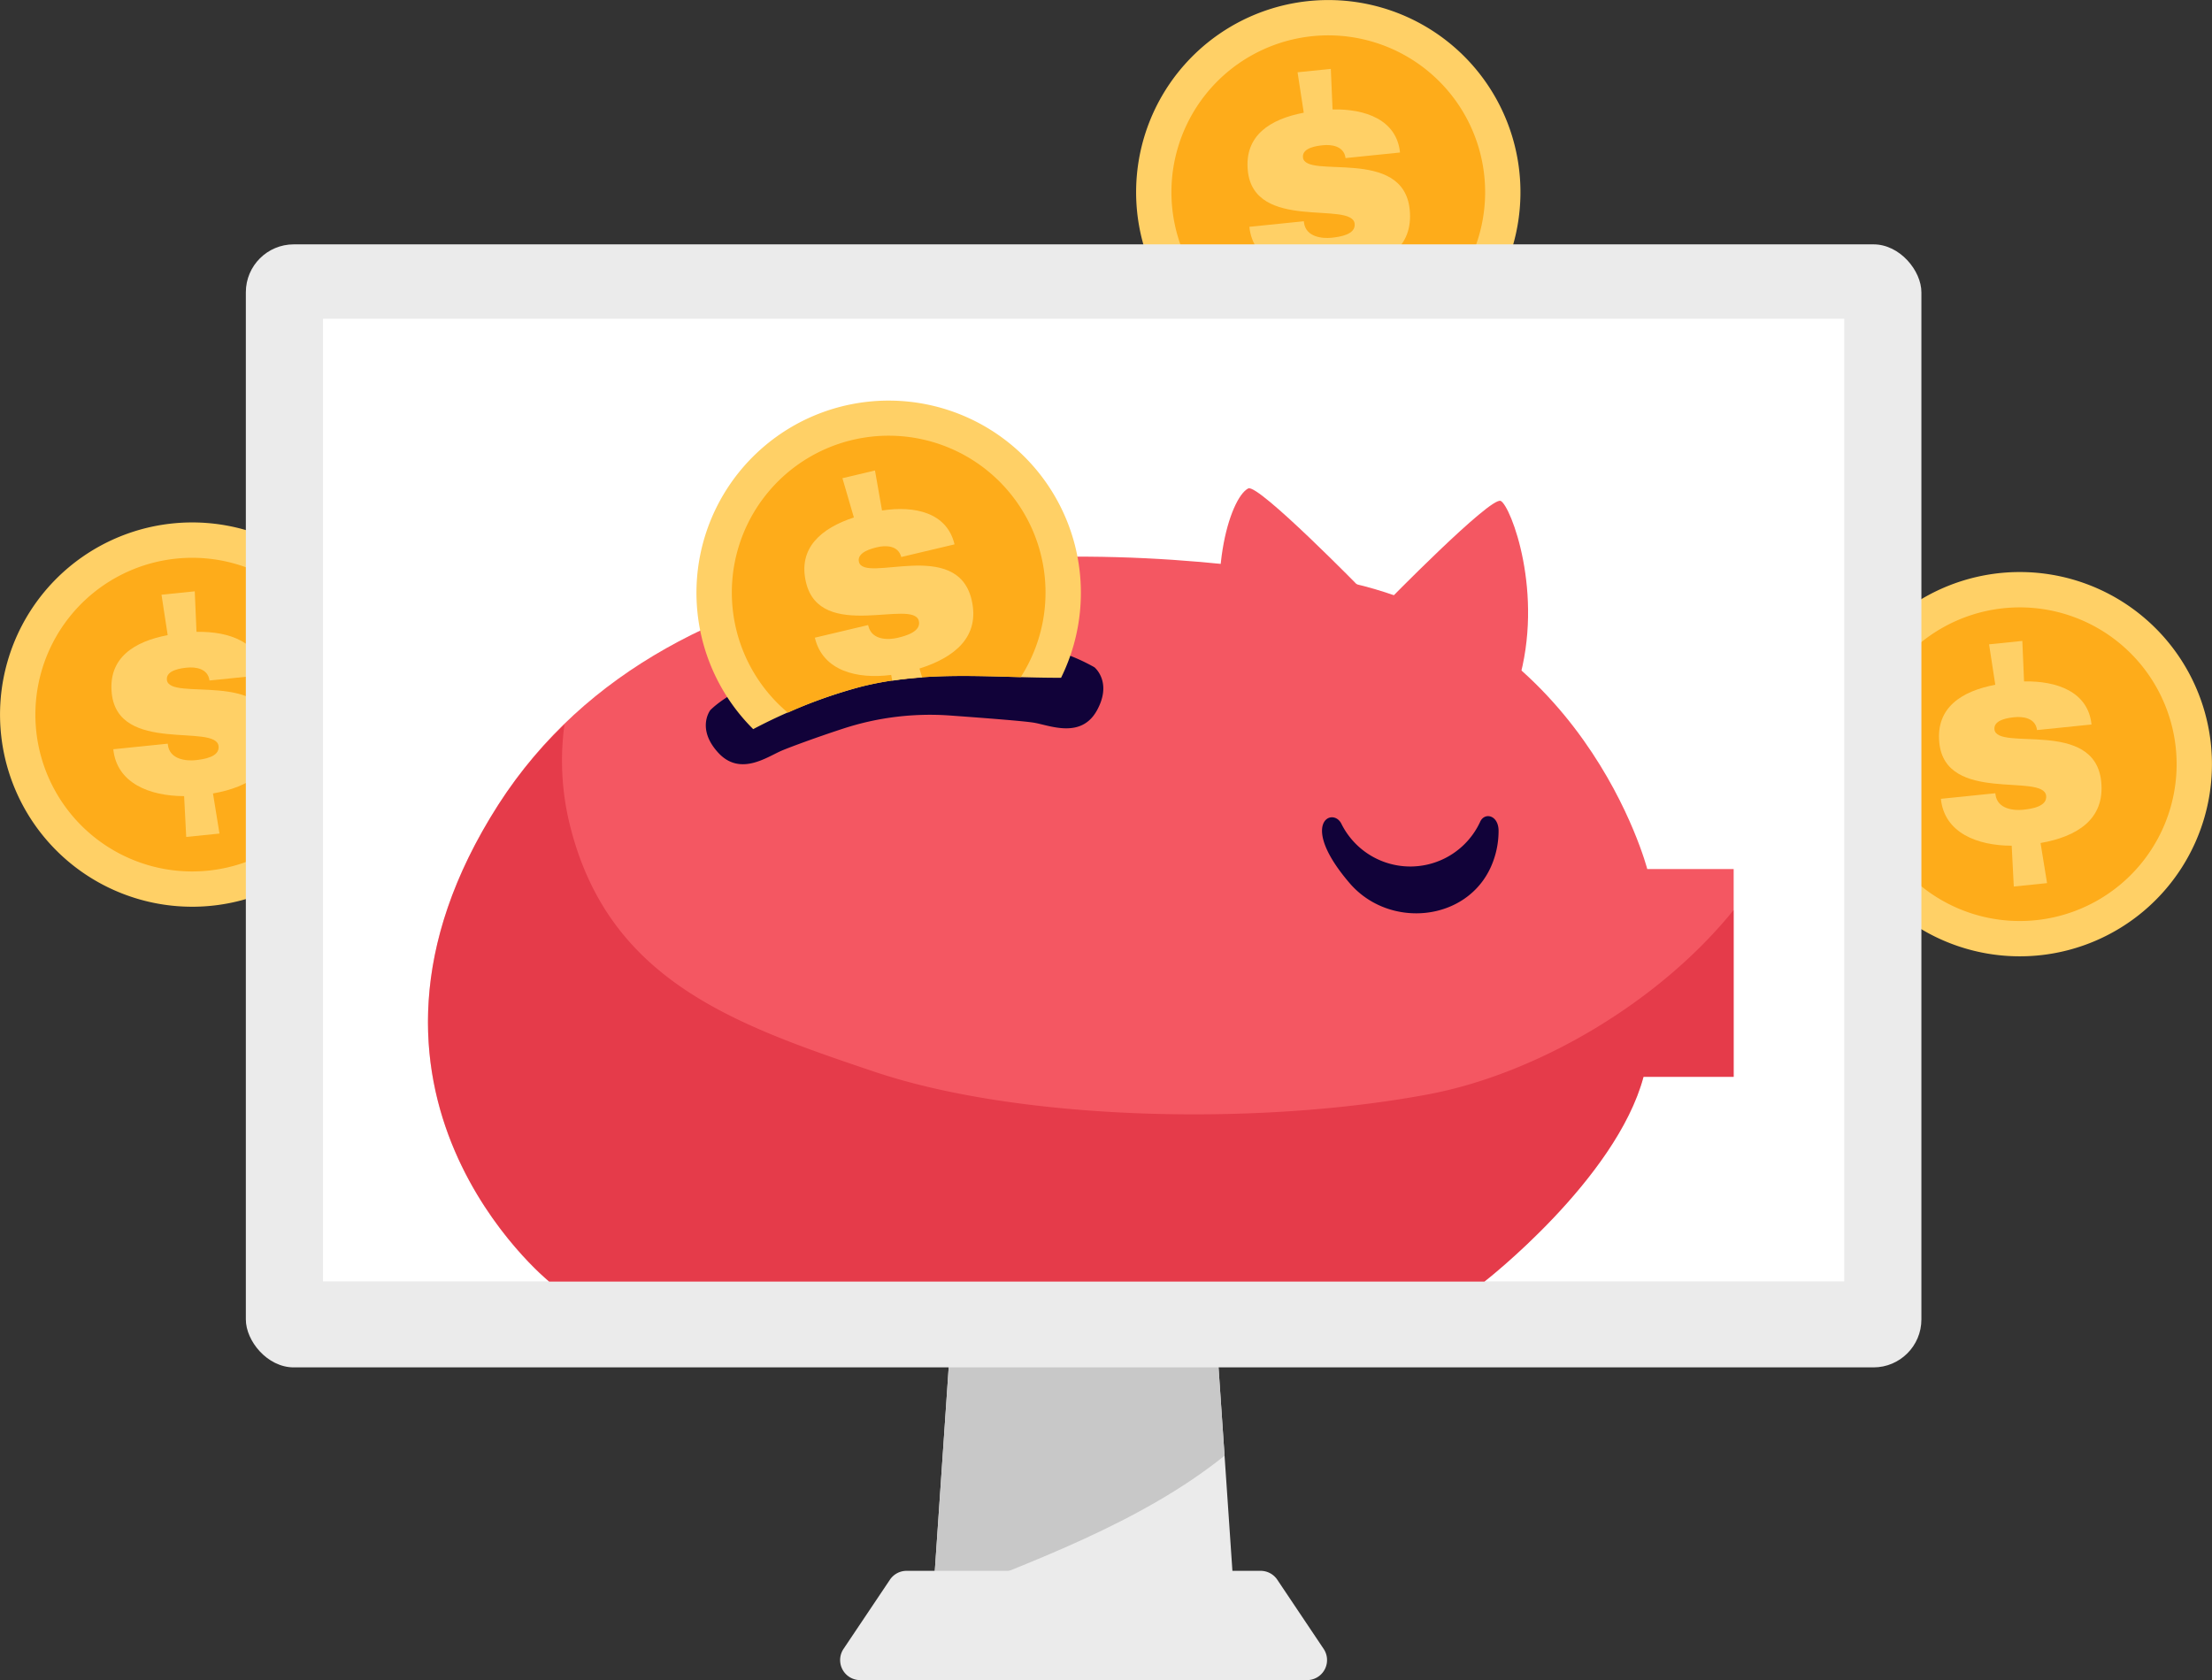 <svg id="Group_86" data-name="Group 86" xmlns="http://www.w3.org/2000/svg" width="238.422" height="181.117" viewBox="0 0 238.422 181.117">
  <rect x="0" y="0" width="238.422" height="181.117" fill="#333333" stroke="none"/>
  <g id="Group_72" data-name="Group 72" transform="translate(196.986 61.661)">
    <g id="Group_69" data-name="Group 69">
      <path id="Path_44" data-name="Path 44" d="M579.147,237.984a20.713,20.713,0,1,1-14.208-25.616A20.713,20.713,0,0,1,579.147,237.984Z" transform="translate(-538.517 -211.562)" fill="#ffd066"/>
      <path id="Path_45" data-name="Path 45" d="M573.792,235.24a16.905,16.905,0,1,1-11.6-20.906A16.905,16.905,0,0,1,573.792,235.24Z" transform="translate(-536.822 -209.866)" fill="#feac1a"/>
    </g>
    <g id="Group_71" data-name="Group 71" transform="translate(12.006 7.423)">
      <g id="Group_70" data-name="Group 70">
        <path id="Path_46" data-name="Path 46" d="M554.351,220.056c3.552-.076,6.911,1.121,7.271,4.642l-5.871.6c-.168-1.328-1.561-1.474-2.418-1.386-.539.054-2.283.232-2.173,1.31.245,2.413,10.811-1.2,11.506,5.624.418,4.092-2.631,5.943-6.536,6.628l.7,4.323-3.584.368-.227-4.4c-3.687-.007-7.257-1.373-7.632-5.055l5.869-.6.013.126c.2,1.616,2.038,1.75,2.957,1.654.89-.09,2.629-.33,2.507-1.5-.254-2.508-10.841.883-11.515-5.718-.387-3.808,2.415-5.57,6.032-6.259l-.669-4.356,3.584-.368Z" transform="translate(-545.179 -215.681)" fill="#ffd066"/>
      </g>
    </g>
  </g>
  <g id="Group_76" data-name="Group 76" transform="translate(122.452 0)">
    <g id="Group_73" data-name="Group 73">
      <path id="Path_47" data-name="Path 47" d="M537.787,203.767a20.713,20.713,0,1,1-14.207-25.616A20.711,20.711,0,0,1,537.787,203.767Z" transform="translate(-497.157 -177.345)" fill="#ffd066"/>
      <path id="Path_48" data-name="Path 48" d="M532.432,201.023a16.906,16.906,0,1,1-11.6-20.908A16.9,16.9,0,0,1,532.432,201.023Z" transform="translate(-495.462 -175.65)" fill="#feac1a"/>
    </g>
    <g id="Group_75" data-name="Group 75" transform="translate(12.006 7.423)">
      <g id="Group_74" data-name="Group 74">
        <path id="Path_49" data-name="Path 49" d="M512.991,185.838c3.552-.074,6.911,1.123,7.271,4.644l-5.871.6c-.168-1.328-1.561-1.474-2.418-1.386-.539.054-2.283.232-2.173,1.31.245,2.411,10.809-1.2,11.506,5.622.418,4.094-2.631,5.945-6.536,6.63l.7,4.323-3.584.366-.227-4.4c-3.687-.009-7.257-1.375-7.634-5.055l5.871-.6.013.126c.2,1.616,2.036,1.748,2.957,1.654.89-.09,2.627-.332,2.507-1.506-.254-2.507-10.841.883-11.515-5.716-.387-3.808,2.413-5.57,6.03-6.259l-.669-4.357,3.586-.366Z" transform="translate(-503.819 -181.464)" fill="#ffd066"/>
      </g>
    </g>
  </g>
  <g id="Group_80" data-name="Group 80" transform="translate(0 56.316)">
    <g id="Group_77" data-name="Group 77">
      <path id="Path_50" data-name="Path 50" d="M469.837,235.018A20.714,20.714,0,1,1,455.628,209.4,20.714,20.714,0,0,1,469.837,235.018Z" transform="translate(-429.206 -208.596)" fill="#ffd066"/>
      <path id="Path_51" data-name="Path 51" d="M464.482,232.276a16.906,16.906,0,1,1-11.6-20.908A16.909,16.909,0,0,1,464.482,232.276Z" transform="translate(-427.51 -206.9)" fill="#feac1a"/>
    </g>
    <g id="Group_79" data-name="Group 79" transform="translate(12.006 7.425)">
      <g id="Group_78" data-name="Group 78">
        <path id="Path_52" data-name="Path 52" d="M445.042,217.09c3.55-.074,6.911,1.123,7.271,4.644l-5.871.6c-.168-1.328-1.562-1.474-2.418-1.388-.541.056-2.285.234-2.175,1.312.247,2.411,10.811-1.2,11.508,5.622.416,4.092-2.631,5.943-6.538,6.63l.7,4.323-3.586.366-.225-4.4c-3.687-.007-7.259-1.373-7.634-5.055l5.869-.6.013.126c.2,1.615,2.038,1.748,2.959,1.654.888-.092,2.627-.332,2.507-1.506-.256-2.507-10.841.883-11.517-5.716-.387-3.808,2.415-5.572,6.031-6.259l-.668-4.357,3.586-.366Z" transform="translate(-435.868 -212.716)" fill="#ffd066"/>
      </g>
    </g>
  </g>
  <g id="Group_81" data-name="Group 81" transform="translate(26.498 26.342)">
    <path id="Path_53" data-name="Path 53" d="M517.919,293.135H484.841l2.719-39.875H515.2Z" transform="translate(-411.08 -142.797)" fill="#ebebeb"/>
    <path id="Path_54" data-name="Path 54" d="M516.448,273.382l-1.371-20.122h-27.64l-2.442,35.8C495.469,284.883,507.438,280.619,516.448,273.382Z" transform="translate(-410.957 -142.797)" fill="#c8c8c8"/>
    <path id="Path_55" data-name="Path 55" d="M526.574,272.272a2.161,2.161,0,0,0-1.8-.959H486.62a2.162,2.162,0,0,0-1.8.959l-5,7.457a2.161,2.161,0,0,0,1.8,3.364h48.151a2.161,2.161,0,0,0,1.8-3.364Z" transform="translate(-415.398 -128.318)" fill="#ebebeb"/>
    <rect id="Rectangle_69" data-name="Rectangle 69" width="180.601" height="121.063" rx="5.166" fill="#ebebeb"/>
    <rect id="Rectangle_70" data-name="Rectangle 70" width="163.97" height="103.769" transform="translate(8.315 8.021)" fill="#fff"/>
  </g>
  <path id="Path_56" data-name="Path 56" d="M467.864,288.789H568.68s14.171-11,17.141-22.066h9.717v-22.4h-9.313s-6.882-26.588-34.281-31.313-70.771-4.954-89.546,24.362C442.557,268.342,467.864,288.789,467.864,288.789Z" transform="translate(-408.674 -150.638)" fill="#f45762"/>
  <path id="Path_57" data-name="Path 57" d="M562.607,260.55c-18.419,3.455-44,2.835-59.654-2.429-15.381-5.17-28.864-9.955-32.922-26.883a28.826,28.826,0,0,1-.519-10.546,48.58,48.58,0,0,0-7.115,8.616c-19.841,30.974,5.466,51.42,5.466,51.42H568.68s14.171-11,17.141-22.066h9.717V240.675C587.44,250.711,574.25,258.368,562.607,260.55Z" transform="translate(-408.674 -142.577)" fill="#c9071e" opacity="0.35" style="mix-blend-mode: multiply;isolation: isolate"/>
  <path id="Path_58" data-name="Path 58" d="M512.08,218.386s11.337-11.605,12.416-11.066,4.723,9.987,1.889,19.57Z" transform="translate(-362.735 -153.318)" fill="#f45762"/>
  <path id="Path_59" data-name="Path 59" d="M517.668,217.637s-11.34-11.614-12.416-11.066c-2.018,1.029-4.723,9.987-1.889,19.57Z" transform="translate(-370.709 -153.919)" fill="#f45762"/>
  <path id="Path_60" data-name="Path 60" d="M513.306,218.655a20.049,20.049,0,0,0-6.743-2.355,55.63,55.63,0,0,0-15.317-.4c-6.444,1-16.044,4.145-19.334,7.372,0,0-1.532,1.971.825,4.57,2.375,2.618,5.282.476,6.873-.2.845-.36,3.685-1.416,6.633-2.377a30.1,30.1,0,0,1,11.506-1.407c3.638.263,8.108.607,9.084.782,1.712.3,5.058,1.743,6.752-1.341C515.268,220.231,513.306,218.655,513.306,218.655Z" transform="translate(-395.346 -146.725)" fill="#110239"/>
  <g id="Group_85" data-name="Group 85" transform="translate(75.063 43.219)">
    <g id="Group_82" data-name="Group 82">
      <path id="Path_61" data-name="Path 61" d="M488.639,232.127c7.21-1.806,14.191-.937,21.513-.953l.013,0a20.718,20.718,0,1,0-33.183,5.536A55.942,55.942,0,0,1,488.639,232.127Z" transform="translate(-470.86 -201.328)" fill="#ffd066"/>
      <path id="Path_62" data-name="Path 62" d="M479.026,233.242a48.525,48.525,0,0,1,7.918-2.809c5.776-1.445,11.405-1.179,17.179-1.024a16.906,16.906,0,1,0-25.1,3.833Z" transform="translate(-469.164 -199.634)" fill="#feac1a"/>
    </g>
    <g id="Group_84" data-name="Group 84" transform="translate(11.635 7.499)">
      <g id="Group_83" data-name="Group 83">
        <path id="Path_63" data-name="Path 63" d="M489.656,221.709c.274,1.148-1.418,1.615-2.289,1.82-.9.214-2.743.323-3.148-1.252l-.029-.124-5.743,1.361c.854,3.6,4.572,4.489,8.228,4.015l.115.62c1.076-.16,2.15-.27,3.222-.348l-.288-.962c3.783-1.189,6.565-3.424,5.615-7.426-1.582-6.673-11.584-1.714-12.142-4.073-.25-1.054,1.456-1.458,1.984-1.582.838-.2,2.24-.238,2.579,1.058l5.743-1.361c-.818-3.444-4.305-4.192-7.816-3.653l-.76-4.312-3.507.831,1.233,4.233c-3.5,1.155-6.044,3.269-5.161,6.994C479.022,224,489.076,219.257,489.656,221.709Z" transform="translate(-477.316 -205.489)" fill="#ffd066"/>
      </g>
    </g>
  </g>
  <path id="Path_64" data-name="Path 64" d="M525.33,226.762a8.292,8.292,0,0,1-14.964.227c-.93-1.871-4.651-.061.883,6.394,4.262,4.974,12.649,4.172,15.269-1.831a9.484,9.484,0,0,0,.791-3.8C527.309,226.064,525.815,225.709,525.33,226.762Z" transform="translate(-365.784 -138.186)" fill="#110239"/>
</svg>
